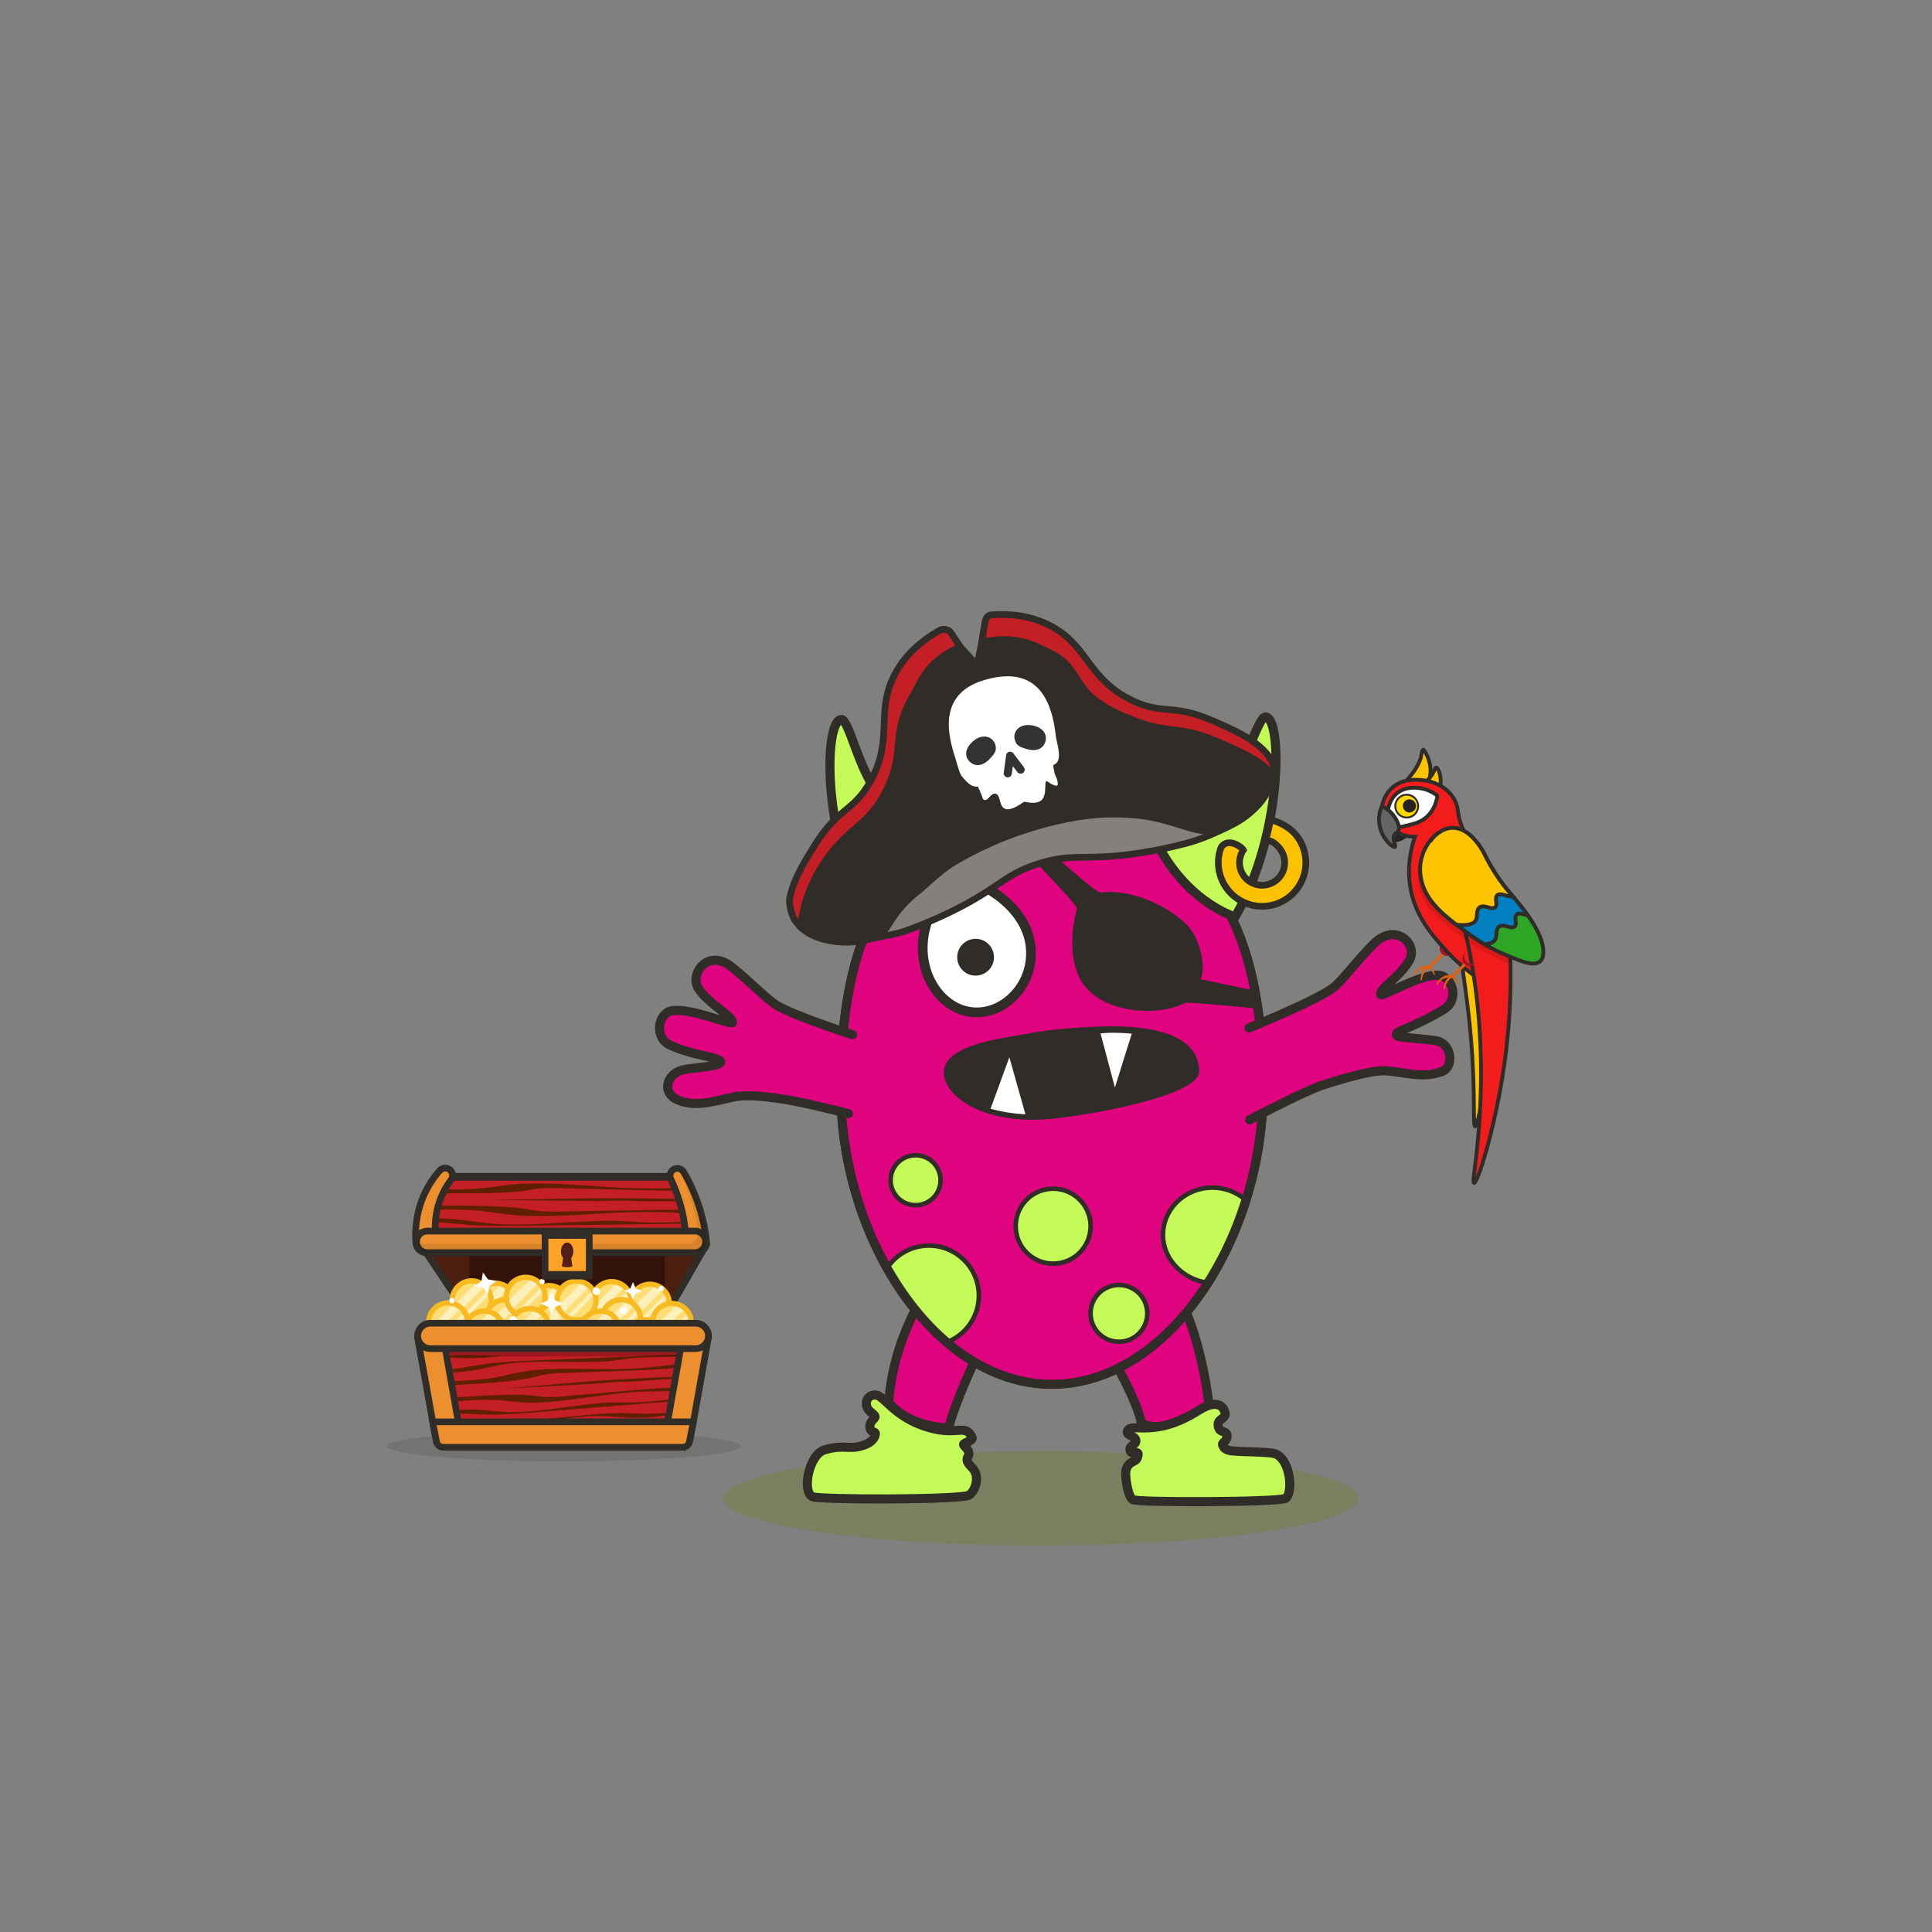 <svg xmlns="http://www.w3.org/2000/svg" viewBox="0 0 1500 1500"><rect x="0" y="0" width="1500" height="1500" fill="#808080" stroke="none"/><defs><style>.cls-1{isolation:isolate;}.cls-2{fill:#6f8306;opacity:0.25;}.cls-3,.cls-5{fill:#e0037f;}.cls-11,.cls-13,.cls-14,.cls-17,.cls-21,.cls-28,.cls-3,.cls-30,.cls-33,.cls-36,.cls-37,.cls-38,.cls-39,.cls-4,.cls-40,.cls-41,.cls-7,.cls-8,.cls-9{stroke:#302c28;}.cls-13,.cls-14,.cls-3{stroke-linecap:round;stroke-linejoin:round;}.cls-3,.cls-4,.cls-7{stroke-width:7.05px;}.cls-4,.cls-8{fill:#c4fa57;}.cls-11,.cls-17,.cls-21,.cls-28,.cls-30,.cls-33,.cls-36,.cls-37,.cls-38,.cls-39,.cls-4,.cls-40,.cls-41,.cls-7,.cls-8,.cls-9{stroke-miterlimit:10;}.cls-6{fill:#302c28;}.cls-10,.cls-11,.cls-25,.cls-37,.cls-7{fill:#fff;}.cls-8{stroke-width:3.53px;}.cls-9{fill:#fcc200;}.cls-13,.cls-14,.cls-17,.cls-21,.cls-28,.cls-9{stroke-width:5.18px;}.cls-11{stroke-width:7.54px;}.cls-12,.cls-25{opacity:0.5;}.cls-13{fill:#83807e;}.cls-14,.cls-19{fill:#c41e26;}.cls-15{fill:#333;}.cls-16,.cls-22{opacity:0.1;}.cls-17{fill:#4c1f11;}.cls-18{fill:#33120a;}.cls-20{fill:#602000;}.cls-21{fill:#ec902f;}.cls-22{mix-blend-mode:multiply;}.cls-23{fill:#f7ba21;}.cls-24{fill:#ffde76;}.cls-26{opacity:0.2;}.cls-27{fill:#d76924;}.cls-28{fill:#ffa227;}.cls-29{fill:#521e18;}.cls-30{fill:#823919;stroke-width:5.96px;}.cls-31{fill:#de610e;}.cls-32{fill:#a81322;}.cls-33{fill:#ffc400;}.cls-33,.cls-36,.cls-37,.cls-39,.cls-40,.cls-41{stroke-width:2.96px;}.cls-34{fill:#242424;}.cls-35,.cls-36{fill:#f21c1c;}.cls-38{fill:#ffd800;stroke-width:1.48px;}.cls-39{fill:#656565;}.cls-40{fill:#2fa526;}.cls-41{fill:#0080c0;}</style></defs><g class="cls-1"><g id="Layer_1" data-name="Layer 1"><ellipse class="cls-2" cx="808.24" cy="1163.31" rx="246.68" ry="36.69"/><path class="cls-3" d="M868.39,1062.92s14.74,26.47,17.68,41.51c0,0,7.64,7,25.35.31,22.25-8.4,27.3-14,27.3-14-7.26-56.53-22.56-82.13-22.56-82.13Z"/><path class="cls-4" d="M998.07,1163.3c5.65-3.11,4.63-28.61-7.35-34.33-4.77-2.28-33.35-1.35-37.31-3.12-2.1-.94-3-1.27-4-3.46-1.25-3,3-2.33,3.25-7.3.23-4.7-5.06-2.12-6.5-6.7-2.3-7.28,6-6.31,5-11.26-1.3-6.31-7.39-10.44-20.43-2.17-34.09,21.61-51,9.52-55,15.44-2.68,4,5.42,4.11,6.09,7.61.76,4-4.84,3.91-4.53,7.41.52,6,8.42-1.47,5.86,6.08-1.48,4.35-6.3,2.11-8.86,9.47-1.27,3.64,1.28,21,5.15,23.36S992.42,1166.4,998.07,1163.3Z"/><path class="cls-3" d="M715.23,1009s-22,33.65-25.25,80.2a56,56,0,0,0,21.43,14.44,73.66,73.66,0,0,0,25.3,4.95c2.95-15,19.33-50.62,19.33-50.62Z"/><path class="cls-5" d="M816.74,1077.27c-43.68,0-85.47-25.39-117.69-71.48C668,961.35,650.17,902.85,650.17,845.31c0-66.52,11.34-116.14,34.67-151.68a130.09,130.09,0,0,1,51.1-45.82c22.35-11.16,49.54-16.81,80.8-16.81s58.44,5.65,80.8,16.81a130.16,130.16,0,0,1,51.1,45.82c23.33,35.54,34.67,85.16,34.67,151.68,0,57.54-17.82,116-48.89,160.48C902.21,1051.88,860.41,1077.27,816.74,1077.27Z"/><path class="cls-6" d="M816.74,631.88c31.12,0,58.17,5.62,80.4,16.72a129.32,129.32,0,0,1,50.76,45.51C960,712.46,969,735.28,974.64,761.92c5.17,24.13,7.79,52.19,7.79,83.39,0,57.37-17.76,115.68-48.73,160-15.42,22-33.15,39.45-52.72,51.7-20.56,12.87-42.17,19.4-64.24,19.4s-43.69-6.53-64.25-19.4c-19.56-12.25-37.3-29.65-52.71-51.7-31-44.3-48.73-102.61-48.73-160,0-31.2,2.62-59.26,7.78-83.39,5.7-26.64,14.7-49.46,26.74-67.81a129.39,129.39,0,0,1,50.76-45.51c22.24-11.1,49.29-16.72,80.41-16.72m0-1.77c-130.44,0-167.45,96.35-167.45,215.2s75,232.84,167.45,232.84,167.45-114,167.45-232.84-37-215.2-167.45-215.2Z"/><path class="cls-4" d="M752.62,1160.7c5-3.91,7.45-13.3,3.73-19.18-2.06-3.26-7.32-6.24-4.88-10.43,2.6-4.48-2.43-7.49-3.32-9.32-.8-1.63,7.94-3,6.54-5.83-5.75-11.84-11.73.64-39-9.41-22.62-8.34-30-23.67-36.17-23.5-7.45.21-8.28,7.61-5.17,11.61,1.42,1.81,5,3.75,5.07,5.29s-3.75,3.13-4,6.85c-.49,6.36,4.64,4.06,4.22,6.63-1,6.22-8.09,8.32-10.28,9-10.08,3.35-14.37-1.24-29.34,3.32-11.86,3.61-17.57,32.07-9.31,36.28C635.49,1164.52,747.64,1164.6,752.62,1160.7Z"/><ellipse class="cls-7" cx="877.11" cy="739.72" rx="33.05" ry="39.41"/><ellipse class="cls-6" cx="881.26" cy="748.76" rx="11.25" ry="11.26"/><path class="cls-8" d="M688.66,984.72a38.8,38.8,0,1,1,45.22,57.82"/><ellipse class="cls-8" cx="710.87" cy="916.31" rx="19.39" ry="19.4"/><ellipse class="cls-8" cx="817.67" cy="951.99" rx="29.08" ry="29.1"/><path class="cls-8" d="M937.72,995.9c-18.92-2.27-34.78-18.19-34.78-37,0-20.33,17.17-36.81,38.35-36.81a39.14,39.14,0,0,1,25.5,9.32"/><path class="cls-6" d="M816.74,637.24c30.29,0,56.55,5.44,78,16.17a124,124,0,0,1,48.7,43.68c11.68,17.8,20.43,40,26,66,5.09,23.78,7.67,51.47,7.67,82.29,0,56.31-17.42,113.52-47.78,157-15,21.47-32.23,38.37-51.19,50.25-19.7,12.33-40.37,18.59-61.43,18.59s-41.74-6.26-61.44-18.59c-19-11.88-36.18-28.78-51.19-50.25-30.36-43.43-47.77-100.64-47.77-157,0-30.82,2.58-58.51,7.66-82.29,5.57-26,14.31-48.2,26-66a124,124,0,0,1,48.7-43.68c21.5-10.73,47.75-16.17,78-16.17m0-7c-130.44,0-167.46,96.34-167.46,215.19s75,232.84,167.46,232.84,167.45-114,167.45-232.84-37-215.19-167.45-215.19Z"/><path class="cls-3" d="M661.92,803.37s-45.73-14.73-59.24-23.07c-7.63-4.7-18.83-17-34.85-29.72-18.42-14.64-33.13,6-25.31,17.32,8.36,12.14,25.65,20.52,26.11,25.74.28,3.19-32.92-11.83-47.55-8.79-10,2.08-13.84,20.86-.17,26.92,12.8,5.68,26.07,7.8,32.36,9.43,8.68,2.25,7.43,4.58,1.13,5.95-7.48,1.62-20,2.29-25,3.69-11.8,3.3-15.92,17.5-3.5,23,13.86,6.14,27.79,1.23,44.22-2.23,8.73-1.84,26.56-.75,49.57,3.88,13.78,2.78,39,9.07,39,9.07"/><path class="cls-3" d="M970.2,869.41s43.11-22.48,56.49-26.82c22.32-7.25,41-12,49.91-11.15,16.71,1.55,28.71,5.71,42.94.49,9.73-3.56,7.5-22-4.61-23.92-5.1-.81-17.89-1.94-25.51-2.69-6.41-.64-7.92-2.81.45-6a241.25,241.25,0,0,0,30.75-15.34c12.89-7.59,7-25.81-3.25-26.73-14.88-1.34-45.38,17.92-45.47,14.71-.14-5.23,15.63-13.81,22.55-26.82,6.47-12.18-11-29.2-27.65-12.54-14.46,14.49-24.41,28.52-31.45,34.06-12.47,9.83-65.61,31.44-65.61,31.44"/><path class="cls-4" d="M739.19,646.53s-31.2-2.23-55.37-28c-16.48-17.58-24.53-60.41-30.66-59.94-13.32,1-15.36,90.73,21.51,153.23C674.67,711.82,716.38,689.88,739.19,646.53Z"/><path class="cls-4" d="M894.4,646.53s30.61-3.3,54.78-29.07c16.48-17.57,27.27-61.32,33.41-60.85,13.32,1,13.19,92.71-23.68,155.21C958.91,711.82,917.77,699.91,894.4,646.53Z"/><ellipse class="cls-8" cx="868.73" cy="1019.7" rx="22.03" ry="22.05"/><path class="cls-9" d="M982.93,652.3c4.55.4,7.48,2.56,10.58,6.42A17.53,17.53,0,1,1,965.35,660c-1.1-2.42-12-10.19-17.32-2.06a33.95,33.95,0,1,0,58.26-9.55c-4.83-6-12.92-10.21-19.86-11.93C985.53,640.84,984.2,647,982.93,652.3Z"/><path id="eyepatch" class="cls-6" d="M781.77,630l-13.83,2.61s69.28,69.4,68.24,72.92c-3.73,12.49-6.72,36.72,2.12,54.05,13.59,26.65,58.87,30.76,81.67,19.13,2.24-1.15,58.72,4.56,58.72,4.56l-2.2-13.66-44.15-9.25c4.17-12.4-1.49-33.22-11.45-42.9C904,701,875.35,690.11,854.69,693,849.14,693.73,781.77,630,781.77,630Z"/><path class="cls-6" d="M931,831.86c0,18.41-80.3,33.34-114.48,36.76-52.58,5.26-83.72-17.49-83.72-35.91,0-11.79,12.76-19.72,39.3-25.64,1.53-.35,27.45-4.82,29-5.13,13.86-2.72,44.49-5.13,61.52-5.13C915.52,796.81,931,813.44,931,831.86Z"/><path class="cls-10" d="M769.05,860.81l14.61-39.93,12.47,44.24A124.15,124.15,0,0,1,769.05,860.81Z"/><path class="cls-10" d="M854.45,802.36l11.17,42,13.09-41.84S864.44,801.12,854.45,802.36Z"/><path class="cls-11" d="M800.28,736c2.27,27.53-18.78,50-41.94,50s-41.94-22.39-41.94-50,20.23-58.07,41.94-50C771.71,691,798,708.32,800.28,736Z"/><ellipse class="cls-6" cx="757.45" cy="743.19" rx="14.28" ry="14.29"/><g id="hat_1" data-name="hat 1"><g class="cls-12"><path class="cls-10" d="M939.79,565.47c-16-6.94-25-7.75-33.77-8.52-8-.71-16.35-1.46-28.34-7a81,81,0,0,0,9.68,5.41c10.45,4.9,17.19,5.5,25,6.21,9.24.82,19.76,1.78,37.57,9.5,4.9,2.1,10.4,4.5,15.94,7.24C957.69,573.23,948,569,939.79,565.47Zm-279.25,68c-6.74,5.6-13.72,11.41-23,26.25-4.72,7.61-10.29,16.55-14.13,25.36,3-5.26,6.1-10.32,9-15,10.26-16.47,18.36-23.23,25.54-29.17,6-5,11.19-9.33,17-19.31a82,82,0,0,0,4.9-10C673.17,623,666.77,628.33,660.54,633.49Z"/></g><path class="cls-13" d="M953,642.11s-16.65,8.62-31.94,12.62a353.45,353.45,0,0,1-36.8,7.62c-42,6.35-50.19-.41-77.53,8.11s-30.26,18.72-68.38,37.39a347.83,347.83,0,0,1-34.59,14.64c-9.26,3.34-17.41,3.88-24.12,5.75l-7.76,1.45c7.19-12.59,26.82-30,47.34-46,1-.77,5.17-4,12.3-8.66a284.22,284.22,0,0,1,71.1-32.87c25.13-7.68,46.39-14.18,75.25-12.76C908,630.93,939,635.2,953,642.11Z"/><path class="cls-6" d="M989.91,599.59v0a23.91,23.91,0,0,1,.05,4v0c-.51,8.67-5.45,17.25-12.43,24.54A73.72,73.72,0,0,1,952.67,645c-23.37,9.31-37.75-7.17-73.9-9.84-18.54-1.39-45.76-1.21-92,14.94s-58,32.19-72.49,43.86c-28.24,22.75-17.65,32.89-42.16,38.51-18.47,4.22-43.31.35-54.18-12.8-.42-.51-2.24-3.38-2.24-3.38-.77-1.43-3.44-9.59-1.66-22.75a12.17,12.17,0,0,1,.46-1.72c.25-.84,2.09-6.17,2.39-6.88,1.24-3.12,5.8-12.19,6.59-13.59.66-1.17,8.6-14.35,8.92-14.86a111.86,111.86,0,0,1,14-18.48l1.73-1.76c1.73-1.67,3.39-3.15,5-4.54,5.14-4.41,9.83-7.83,14.6-13.43.81-.92,1.59-1.91,2.41-3,1.19-1.62,2.41-3.39,3.65-5.38.41-.64.83-1.35,1.25-2.06.32-.55.63-1.09.91-1.63s.59-1.09.86-1.59c16.66-31.57,2.83-52.46,17.76-80.83l.75-1.42c.26-.5.56-1,.83-1.45a79.18,79.18,0,0,1,16.49-19.73A101.65,101.65,0,0,1,729,489.72h0a8.22,8.22,0,0,1,10.13,1.6l3.7,4.05,4.35,4.78,9.88,10.8,3-14.69,2.55-12.34a8.22,8.22,0,0,1,7.34-6.56.48.48,0,0,1,.12,0c.66-.05,3-.18,3.54-.18,1.05,0,4.77-.07,5.61,0s6.75.34,8.77.54a79.47,79.47,0,0,1,24.78,6.86c.52.23,2.93,1.47,2.93,1.47,28.39,14.86,28.86,39.91,60.5,56.42.53.26,11.44,5,13.42,5.56.58.2,6.71,1.66,9.06,2,.84.12,11.25,1.15,12.38,1.28l4.14.51a90.75,90.75,0,0,1,12.62,2.78c.6.17,5.64,1.81,7.75,2.63.7.27,3.65,1.4,4.48,1.79s13.13,5.77,14.33,6.33,6.57,3.25,7.15,3.58C975.69,576.29,988.49,586,989.91,599.59Z"/><path class="cls-14" d="M616.92,714.27A33.67,33.67,0,0,1,613.4,704c-.9-5.68-.27-6.91.64-10.47.15-.56.29-1.15.46-1.72.25-.84.5-1.69.81-2.56.23-.71.48-1.44.74-2.16s.54-1.45.84-2.16a93.35,93.35,0,0,1,4.34-9.35c.72-1.42,1.46-2.84,2.25-4.24.66-1.17,1.3-2.33,2-3.47s1.15-2,1.75-2.93c.75-1.29,1.5-2.52,2.27-3.76.45-.72.92-1.47,1.34-2.18.21-.36.43-.68.62-1l1-1.55a109.58,109.58,0,0,1,14-18.45l1.73-1.76c1.72-1.7,3.38-3.18,5-4.54,5.14-4.41,9.83-7.83,14.6-13.43.81-.92,1.58-1.94,2.41-3,1.19-1.62,2.41-3.39,3.65-5.38l1.25-2.09c.32-.52.63-1.06.91-1.6s.59-1.09.86-1.59c16.66-31.57,2.83-52.46,17.76-80.83l.75-1.42c.27-.47.53-1,.82-1.48a77.69,77.69,0,0,1,16.5-19.7A101.65,101.65,0,0,1,729,489.72h0a7.06,7.06,0,0,1,9.29,1.46l7.31,11c-26,11.26-30.36,27.1-37.32,39-18,30.84-3.47,44.08-23.5,78.54-13.37,23-28.55,23.79-47.13,53.62-8.42,13.52-15.26,31.64-15.65,47Z"/><path class="cls-14" d="M989.91,599.59v0a23.91,23.91,0,0,1,.05,4c-9.09-12.4-27.92-20.57-42.5-26.88-32.23-14-37.71-6.86-62.72-15.8-60.25-21.53-39-39.81-71.33-54.95-12.3-5.78-24-12.75-51.21-7.55l2.4-14.7c.72-3.57,1.76-6.07,5.37-6.36a.48.48,0,0,1,.12,0c.66-.05,1.32-.09,2-.11s1-.07,1.55-.07c1.05,0,2.07-.06,3.07-.05s1.7,0,2.54,0,1.65,0,2.46.07c2.18.09,4.29.27,6.31.47a78.27,78.27,0,0,1,24.77,6.83c.53.26,1,.52,1.52.75l1.42.75c28.39,14.86,28.86,39.91,60.5,56.42.53.26,1.07.54,1.6.82s1.11.56,1.66.8,1.36.64,2,.92l1.93.82a57.5,57.5,0,0,0,6.24,2.2c.58.2,1.16.34,1.72.49a59.87,59.87,0,0,0,7.34,1.5c.84.12,1.66.26,2.48.32,2.2.28,4.37.44,6.59.65,1.09.11,2.18.18,3.31.31l2.77.33c.46,0,.91.13,1.37.18a90.75,90.75,0,0,1,12.62,2.78c.6.17,1.2.37,1.81.56,1.85.58,3.83,1.25,5.94,2.07l2.12.82c.76.28,1.53.58,2.36,1s1.39.56,2.13.87l5.1,2.24,3.51,1.57c1.19.53,2.39,1.09,3.59,1.65L958,567l1.8.91c.6.3,1.18.6,1.76.93C975.69,576.29,988.49,586,989.91,599.59Z"/></g><path class="cls-10" d="M765.47,527.65c-18.21,5.07-25.9,15.14-28.09,26.77a32.53,32.53,0,0,0-.65,5c-.5,8,1.19,16.46,3.52,24.37.36,1.21.72,2.39,1.07,3.57,1.65,5.08,3.57,13.18,5.5,15.42,1,1.11,1.93,2.3,3,3.38,2.6,2.76,5.53,5,9.38,4.56,1.1,2.09,1.94,4.31,2.87,6.47.4.92.78,3.34,1.8,3.78,3.47,1.48,5.27-6.06,9.48-4.6,3.41,1.19,2.28,8.87,6.39,11.29,2.17,1.27,6.36,1.31,15.36-5.24,8.29,1.84,12.06.43,13.9-1.57,3.94-4.27,1.64-14.06,3.5-14.35.15,0,.24-.09,2.32,1.3a16.18,16.18,0,0,0,2.33,1.29c2.83,1.32,3.5.91,3.69.75.37-.29.54-.88.34-2.46-.47-3.68-1.85-4.34-2.6-7.94-.16-.74-.47-2.49-.74-4.31-.07-.41-.12-.8-.17-1.15a6.11,6.11,0,0,0,4-4.09c1.7-5.22-1.41-13.67-2.12-19.87-.17-1.64-.41-3.25-.69-4.89C814.37,536.79,800.15,518,765.47,527.65Z"/><path class="cls-15" d="M773,579.21c.61,3.63-.2,5.55-5.22,10.61s-11,5.64-15.15,1.32-3-10.26,2.24-15.12C762.81,568.71,771.67,571.82,773,579.21Z"/><path class="cls-15" d="M788.12,575.17c1.28,3.45,2.93,4.71,9.8,6.6s12.32-.57,13.8-6.4-2.48-10.41-9.47-12C791.7,561,785.57,568.11,788.12,575.17Z"/><path class="cls-15" d="M794.91,595.63l-8.12-10.73a3.14,3.14,0,0,0-3.31-1.15h0a3.15,3.15,0,0,0-2.31,2.62l-1.84,13.39a3.16,3.16,0,1,0,6.25.87l.8-5.82,3.51,4.64a3.16,3.16,0,0,0,3.33,1.14,3.07,3.07,0,0,0,1.09-.53A3.17,3.17,0,0,0,794.91,595.63Z"/><ellipse class="cls-16" cx="437.72" cy="1122.85" rx="137.33" ry="11.76"/><g id="Treasure_chest" data-name="Treasure chest"><polygon class="cls-17" points="329.19 970.14 364.31 1022.55 516.14 1022.55 547.16 968.55 329.19 970.14"/><rect class="cls-18" x="364.31" y="944.03" width="151.82" height="78.52"/><path class="cls-19" d="M539,970.59l-6.82,0h0l-86.42-.67h0l-67.23-.53h-.17l-38.22-.29-9.26-.07.07-.36,1.49-7.56.24-1.25,2.2-11.32.52-2.63,1.32-6.75.6-3.11,1.89-9.65.59-3,.7-3.61,10.11-3.57,3.64-1.27,4.62-.22,7.53-.26,1.6-.07-.55.07h142.9c1.91.07,3.8.17,5.71.24h0l3.68.17,1.46.07,11.34,2.42.57,4.67.31,2.53.77,6.47.21,1.67.84,6.82.31,2.61.79,6.42.17,1.5,1.07,8.77.17,1.36.84,6.87Z"/><path class="cls-20" d="M534.37,932.63q-16.65.07-33.37,0c-1.5,0-2.89-.07-4.4,0-2.63-.14-5.26-.29-7.91-.33-7.9-.22-15.57,0-23.25.19-28.8-.19-57.17-.51-85.44-.89,29.68-.29,59.27-1.17,89.07-1.32,21.27,0,42.72.32,64.11.65.28,0,.59,0,1,0Z"/><path class="cls-20" d="M533.39,924.49c-11.82.12-24-.14-36.19-.45-19.71-.43-39.44-1-59.15-1.44a176.09,176.09,0,0,0-17.72.07,105,105,0,0,0-10.62,1.51c-15.6,2.56-47.15,2.42-70.56,2.18l.59-3c10.86.24,21.24.19,30.05-.48,12.12-.91,20.9-2.85,33.27-3.66,30-1.8,67.07,3.37,100.5,3.52,10.15,0,19.76-.48,29.52-.74Z"/><path class="cls-20" d="M519.71,914.8l-3.64-.12c-1.93,0-3.87-.1-5.78-.12-15.07-.29-25.86,1.53-41.53,1.08-5.16-.17-10.4-.58-15.57-.72-3-.15-6.05-.31-9.21-.53h66.31c1.91.07,3.8.17,5.71.24h0Z"/><path class="cls-20" d="M539,970.59l-93.26-.71h0c-1-.12-2-.24-2.89-.39a105.51,105.51,0,0,0-10.74-1.41,175.37,175.37,0,0,0-17.72.07c-12,.36-23.92.79-35.88,1.2h-.17L330.82,969l.07-.36c5.91.14,11.87.29,18,.22,33.4-.46,70.13-5.94,100.25-4.41,12.39.7,21.31,2.56,33.49,3.38,15.76,1,36.35.12,55.92-.84Z"/><path class="cls-20" d="M537.72,960.11c-7.61.5-15.19.93-22.75,1.12-22.48.36-33.87-3.35-53.41-3.8-19.06-.55-43.29,2-62.81,3.16-5.12.21-10.36.67-15.47.88-15.67.58-26.58-1.15-41.6-.71-3.08.07-6.19.19-9.3.31l.24-1.25q52.45-1.5,105-3.06c17.32-.48,34.85-1,50.95-.17,8.49.48,16.36,1.25,24.85,1.77q12.3.61,24.18.39Z"/><path class="cls-20" d="M535.52,942.06c-10.76-.36-21.22-1-32.36-1.1-33.44-.12-70.32,4.79-100.41,2.73-12.39-.89-21.24-2.9-33.39-3.9-9.55-.79-20.89-.89-32.7-.67l.6-3.11c23.53,0,56,0,72,2.75a101.39,101.39,0,0,0,10.69,1.58c5.19.5,11.6.31,17.72.24,19.71-.29,39.4-.7,59.08-1,12.94-.21,26-.4,38.49-.12Z"/><path class="cls-20" d="M536.48,950q-61.19.82-122.32,1.58c-17.32.2-34.9.48-51-.64-8.49-.65-16.34-1.56-24.83-2.18-1.2-.1-2.39-.17-3.56-.24l.52-2.63c.5,0,1,0,1.53,0,22.49,0,33.78,3.88,53.32,4.65,19.06.91,43.34-1.3,62.86-2.13,5.14-.12,10.38-.48,15.52-.63,15.69-.31,26.53,1.61,41.6,1.42,8.58-.08,17.38-.41,26.14-.67Z"/><path class="cls-21" d="M350.13,916.12a61.31,61.31,0,0,0-10.58,22.57,62.8,62.8,0,0,0-.84,24.57A7.95,7.95,0,1,1,323,965.79c0-.21-.06-.42-.08-.63v-.07a77.61,77.61,0,0,1,3.51-30.15,73.8,73.8,0,0,1,14.87-26,5.69,5.69,0,0,1,8.85,7.15Z"/><path class="cls-21" d="M530.7,909.82a134.23,134.23,0,0,1,17.81,53.8v0a7.95,7.95,0,1,1-15.8,1.71c0-.21,0-.45-.05-.66a120.55,120.55,0,0,0-12-49.5,5.7,5.7,0,0,1,10-5.4Z"/><path class="cls-21" d="M539.51,972.55H331.78a8.38,8.38,0,0,1,0-16.76H539.51a8.38,8.38,0,0,1,0,16.76Z"/><path class="cls-22" d="M541.47,972.44c-.29,0-.58,0-.87,0a7.91,7.91,0,0,1-1.08.11H331.78a8.34,8.34,0,0,1-8.2-6.77,6.1,6.1,0,0,0,1.62.18H532.93a7.45,7.45,0,0,0,1.08-.11c.3,0,.59,0,.88,0a8,8,0,0,0,7.06-8.77l0,0a133.81,133.81,0,0,0-15.64-50,5.76,5.76,0,0,1,4.43,2.74,134.51,134.51,0,0,1,17.8,53.82v0A8,8,0,0,1,541.47,972.44Z"/><path class="cls-23" d="M521.67,1012.11a17.11,17.11,0,0,1-17.13,17.14,16.62,16.62,0,0,1-6.55-1.31,16.37,16.37,0,0,1-2.87-1.51,16,16,0,0,1-3-2.59,17.28,17.28,0,0,1-4.64-11.73,17.11,17.11,0,0,1,23.06-16,16.61,16.61,0,0,1,5.77,3.57,17.38,17.38,0,0,1,2.58,3,19.14,19.14,0,0,1,1.51,2.87A16.67,16.67,0,0,1,521.67,1012.11Z"/><path class="cls-24" d="M517.63,1012.11a13.1,13.1,0,0,1-13.09,13.1,11.77,11.77,0,0,1-3.37-.46,12.45,12.45,0,0,1-3.11-1.26A13.12,13.12,0,0,1,495,1021a13.14,13.14,0,0,1-3.47-8.86A13.09,13.09,0,0,1,504.54,999a12.57,12.57,0,0,1,2.71.29,13,13,0,0,1,9.93,9.41A12.08,12.08,0,0,1,517.63,1012.11Z"/><path class="cls-25" d="M513.4,1002.51,495,1021a12.68,12.68,0,0,1-3.18-6.15l15.48-15.49A12.72,12.72,0,0,1,513.4,1002.51Z"/><path class="cls-25" d="M517.18,1008.74l-16,16a12.45,12.45,0,0,1-3.11-1.26l17.85-17.86A12.7,12.7,0,0,1,517.18,1008.74Z"/><path class="cls-23" d="M443.53,1013.2a17.12,17.12,0,0,1-17.13,17.14,16.62,16.62,0,0,1-6.55-1.31,16.38,16.38,0,0,1-5.91-4.1,16.61,16.61,0,0,1-3.57-5.77,17.11,17.11,0,0,1,22-22,16.57,16.57,0,0,1,5.76,3.57,17.44,17.44,0,0,1,2.59,3,18.21,18.21,0,0,1,1.5,2.87A16.5,16.5,0,0,1,443.53,1013.2Z"/><path class="cls-24" d="M439.49,1013.2a13.1,13.1,0,0,1-13.09,13.1,13.45,13.45,0,0,1-6.48-1.73,13.29,13.29,0,0,1-6.29-8.66,12,12,0,0,1-.29-2.71,13.09,13.09,0,0,1,13.06-13.07,13.14,13.14,0,0,1,8.85,3.47,12.84,12.84,0,0,1,2.51,3.11,13.53,13.53,0,0,1,1.73,6.49Z"/><path class="cls-25" d="M435.25,1003.6l-18.44,18.46a12.64,12.64,0,0,1-3.18-6.15l15.47-15.49A12.63,12.63,0,0,1,435.25,1003.6Z"/><path class="cls-25" d="M439,1009.83l-16,16a12,12,0,0,1-3.11-1.27l17.84-17.86A12.18,12.18,0,0,1,439,1009.83Z"/><path class="cls-23" d="M401.88,1011.37a17.12,17.12,0,0,1-17.13,17.14,16.59,16.59,0,0,1-6.55-1.32,15.81,15.81,0,0,1-2.88-1.51,16.29,16.29,0,0,1-3-2.58,16.61,16.61,0,0,1-3.57-5.77,17.1,17.1,0,0,1,16-23.08,17.19,17.19,0,0,1,11.72,4.65,17.14,17.14,0,0,1,2.59,3,17.78,17.78,0,0,1,1.5,2.87A16.67,16.67,0,0,1,401.88,1011.37Z"/><path class="cls-24" d="M397.84,1011.37a13.09,13.09,0,0,1-13.09,13.09,12.08,12.08,0,0,1-3.37-.45,12.7,12.7,0,0,1-3.11-1.27,12.47,12.47,0,0,1-3.11-2.51,12.72,12.72,0,0,1-3.19-6.16,12.55,12.55,0,0,1-.28-2.7,13.08,13.08,0,0,1,13.06-13.07,13.25,13.25,0,0,1,11.36,6.58,12.87,12.87,0,0,1,1.27,3.11A12.21,12.21,0,0,1,397.84,1011.37Z"/><path class="cls-25" d="M393.6,1001.77l-18.44,18.46a12.72,12.72,0,0,1-3.19-6.16l15.48-15.49A12.65,12.65,0,0,1,393.6,1001.77Z"/><path class="cls-25" d="M397.38,1008l-16,16a12.7,12.7,0,0,1-3.11-1.27l17.84-17.86A12.87,12.87,0,0,1,397.38,1008Z"/><path class="cls-23" d="M492,1010.14a17.11,17.11,0,0,1-17.13,17.14,16.62,16.62,0,0,1-6.55-1.32,15.72,15.72,0,0,1-2.87-1.51,16.35,16.35,0,0,1-3-2.58,16.61,16.61,0,0,1-3.57-5.77,17.12,17.12,0,0,1,16-23.08,17.19,17.19,0,0,1,11.72,4.65,16.35,16.35,0,0,1,2.59,3,18.67,18.67,0,0,1,1.51,2.87A16.67,16.67,0,0,1,492,1010.14Z"/><path class="cls-24" d="M487.92,1010.14a13.09,13.09,0,0,1-13.09,13.09,12.13,12.13,0,0,1-3.37-.45,12.87,12.87,0,0,1-3.11-1.27,13.2,13.2,0,0,1-6.58-11.37,13.08,13.08,0,0,1,13.06-13.07,13.31,13.31,0,0,1,11.37,6.58,12.45,12.45,0,0,1,1.26,3.11A12.21,12.21,0,0,1,487.92,1010.14Z"/><path class="cls-25" d="M483.68,1000.54,465.24,1019a12.71,12.71,0,0,1-3.18-6.16l15.48-15.49A12.66,12.66,0,0,1,483.68,1000.54Z"/><path class="cls-25" d="M487.46,1006.76l-16,16a12.87,12.87,0,0,1-3.11-1.27l17.85-17.86A12.45,12.45,0,0,1,487.46,1006.76Z"/><path class="cls-23" d="M383.34,1009.55a17.12,17.12,0,0,1-17.13,17.14,16.41,16.41,0,0,1-6.55-1.32,15.76,15.76,0,0,1-2.88-1.5,17.07,17.07,0,0,1-3-2.59,16.61,16.61,0,0,1-3.57-5.77,17.09,17.09,0,0,1,22-22,16.66,16.66,0,0,1,5.76,3.57A16.18,16.18,0,0,1,382,1003,16.67,16.67,0,0,1,383.34,1009.55Z"/><path class="cls-24" d="M379.3,1009.55a13.1,13.1,0,0,1-13.09,13.1,12.08,12.08,0,0,1-3.37-.46,12.7,12.7,0,0,1-3.11-1.27,12.47,12.47,0,0,1-3.11-2.51,12.64,12.64,0,0,1-3.18-6.15,12.1,12.1,0,0,1-.29-2.71,13.08,13.08,0,0,1,13.06-13.07,12,12,0,0,1,2.7.29,12.55,12.55,0,0,1,6.15,3.18,12.67,12.67,0,0,1,3.78,6.22A12.21,12.21,0,0,1,379.3,1009.55Z"/><path class="cls-25" d="M375.06,1000l-18.44,18.46a12.64,12.64,0,0,1-3.18-6.15l15.47-15.49A12.55,12.55,0,0,1,375.06,1000Z"/><path class="cls-25" d="M378.84,1006.17l-16,16a12.7,12.7,0,0,1-3.11-1.27l17.84-17.86A12.87,12.87,0,0,1,378.84,1006.17Z"/><path class="cls-23" d="M365,1026.68a17.11,17.11,0,0,1-17.12,17.14,16.5,16.5,0,0,1-6.56-1.32,16.68,16.68,0,0,1-2.87-1.5,17.14,17.14,0,0,1-3-2.59,17.28,17.28,0,0,1-4.64-11.73,17.11,17.11,0,0,1,17.11-17.12,16.94,16.94,0,0,1,6,1.08,16.61,16.61,0,0,1,5.77,3.57,17.38,17.38,0,0,1,2.58,3,17.83,17.83,0,0,1,1.51,2.87A16.67,16.67,0,0,1,365,1026.68Z"/><path class="cls-24" d="M360.92,1026.68a13.1,13.1,0,0,1-13.08,13.1,12.15,12.15,0,0,1-3.38-.46,12.67,12.67,0,0,1-6.22-3.78,13.14,13.14,0,0,1-3.47-8.86,13.08,13.08,0,0,1,13.07-13.07,12,12,0,0,1,2.7.29,12.64,12.64,0,0,1,6.15,3.18,12.67,12.67,0,0,1,3.78,6.22A12.2,12.2,0,0,1,360.92,1026.68Z"/><path class="cls-25" d="M356.69,1017.08l-18.45,18.46a12.72,12.72,0,0,1-3.18-6.15l15.48-15.49A12.64,12.64,0,0,1,356.69,1017.08Z"/><path class="cls-25" d="M360.47,1023.3l-16,16a12.87,12.87,0,0,1-3.11-1.27l17.85-17.86A12.87,12.87,0,0,1,360.47,1023.3Z"/><path class="cls-23" d="M409.3,1024.16a17.13,17.13,0,0,1-17.13,17.15,17,17,0,0,1-12.47-5.41,17.28,17.28,0,0,1-4.64-11.74,17.11,17.11,0,0,1,17.11-17.11,16.93,16.93,0,0,1,5.95,1.07,16.76,16.76,0,0,1,5.77,3.57,17.38,17.38,0,0,1,2.58,3,18.26,18.26,0,0,1,1.51,2.87A16.71,16.71,0,0,1,409.3,1024.16Z"/><path class="cls-24" d="M405.25,1024.16a13.1,13.1,0,0,1-13.08,13.1,11.79,11.79,0,0,1-3.38-.46,12.45,12.45,0,0,1-3.11-1.26,12.88,12.88,0,0,1-3.11-2.52,13,13,0,0,1-3.46-8.86,13.09,13.09,0,0,1,13.06-13.07,12.55,12.55,0,0,1,2.7.29,13,13,0,0,1,9.93,9.41A12.13,12.13,0,0,1,405.25,1024.16Z"/><path class="cls-25" d="M401,1014.56,382.57,1033a12.63,12.63,0,0,1-3.18-6.15l15.48-15.49A12.72,12.72,0,0,1,401,1014.56Z"/><path class="cls-25" d="M404.8,1020.79l-16,16a12.45,12.45,0,0,1-3.11-1.26l17.85-17.86A12.7,12.7,0,0,1,404.8,1020.79Z"/><path class="cls-23" d="M425.32,1006.8a17.12,17.12,0,0,1-17.13,17.14,17,17,0,0,1-12.47-5.41,17.28,17.28,0,0,1-4.64-11.73,17.11,17.11,0,0,1,28.83-12.48,16.09,16.09,0,0,1,4.09,5.92A16.64,16.64,0,0,1,425.32,1006.8Z"/><path class="cls-24" d="M421.27,1006.8a13.09,13.09,0,0,1-13.08,13.09,12.08,12.08,0,0,1-3.37-.45,12.7,12.7,0,0,1-3.11-1.27,12.51,12.51,0,0,1-3.11-2.52,13,13,0,0,1-3.47-8.85,13.09,13.09,0,0,1,13.06-13.08,13.14,13.14,0,0,1,8.85,3.47,12.75,12.75,0,0,1,3.78,6.23A12.15,12.15,0,0,1,421.27,1006.8Z"/><path class="cls-25" d="M417,997.19l-18.44,18.46a12.65,12.65,0,0,1-3.19-6.15L410.89,994A12.63,12.63,0,0,1,417,997.19Z"/><path class="cls-25" d="M420.82,1003.42l-16,16a12.7,12.7,0,0,1-3.11-1.27l17.84-17.86A12.7,12.7,0,0,1,420.82,1003.42Z"/><path class="cls-23" d="M448.71,1027.08a17.12,17.12,0,0,1-17.13,17.14,17.37,17.37,0,0,1-9.43-2.82,16.34,16.34,0,0,1-3-2.59,16.61,16.61,0,0,1-3.57-5.77,17.09,17.09,0,0,1,22-22,16.66,16.66,0,0,1,5.76,3.57,17.88,17.88,0,0,1,2.59,3,18.21,18.21,0,0,1,1.5,2.87A16.67,16.67,0,0,1,448.71,1027.08Z"/><path class="cls-24" d="M444.67,1027.08a13.1,13.1,0,0,1-13.09,13.1,12.08,12.08,0,0,1-3.37-.46,12.7,12.7,0,0,1-3.11-1.27,12.47,12.47,0,0,1-3.11-2.51,13,13,0,0,1-3.47-8.86A13.08,13.08,0,0,1,431.58,1014a13.14,13.14,0,0,1,8.85,3.47,12.64,12.64,0,0,1,3.78,6.23A12.08,12.08,0,0,1,444.67,1027.08Z"/><path class="cls-25" d="M440.43,1017.48,422,1035.94a12.74,12.74,0,0,1-3.19-6.15l15.48-15.49A12.63,12.63,0,0,1,440.43,1017.48Z"/><path class="cls-25" d="M444.21,1023.71l-16,16a12.7,12.7,0,0,1-3.11-1.27l17.84-17.86A12.77,12.77,0,0,1,444.21,1023.71Z"/><path class="cls-23" d="M428.38,1031a17.11,17.11,0,0,1-17.13,17.14,16.62,16.62,0,0,1-6.55-1.32,16,16,0,0,1-2.87-1.51,16.35,16.35,0,0,1-3-2.58,16.7,16.7,0,0,1-3.57-5.77,17.12,17.12,0,0,1,16-23.08,17.24,17.24,0,0,1,11.72,4.64,17.44,17.44,0,0,1,2.59,3,17.88,17.88,0,0,1,1.5,2.88A16.46,16.46,0,0,1,428.38,1031Z"/><path class="cls-24" d="M424.34,1031a13.09,13.09,0,0,1-13.09,13.09,12.08,12.08,0,0,1-3.37-.45,12.87,12.87,0,0,1-3.11-1.27,13.36,13.36,0,0,1-6.29-8.67,12,12,0,0,1-.29-2.7A13.09,13.09,0,0,1,411.25,1018a13,13,0,0,1,12.63,9.7A12.15,12.15,0,0,1,424.34,1031Z"/><path class="cls-25" d="M420.1,1021.44l-18.44,18.45a12.55,12.55,0,0,1-3.18-6.15L414,1018.25A12.65,12.65,0,0,1,420.1,1021.44Z"/><path class="cls-25" d="M423.88,1027.66l-16,16a12.87,12.87,0,0,1-3.11-1.27l17.85-17.86A12.45,12.45,0,0,1,423.88,1027.66Z"/><path class="cls-23" d="M464.73,1009.71a17.11,17.11,0,0,1-17.13,17.14,16.62,16.62,0,0,1-6.55-1.31,16,16,0,0,1-2.87-1.51,16.4,16.4,0,0,1-3-2.59,16.61,16.61,0,0,1-3.57-5.77,17.09,17.09,0,0,1,22-22,16.57,16.57,0,0,1,5.76,3.57,17.44,17.44,0,0,1,2.59,3,18.21,18.21,0,0,1,1.5,2.87A16.5,16.5,0,0,1,464.73,1009.71Z"/><path class="cls-24" d="M460.69,1009.71a13.1,13.1,0,0,1-13.09,13.1,12.08,12.08,0,0,1-3.37-.46,12.32,12.32,0,0,1-3.11-1.27,13.29,13.29,0,0,1-6.29-8.66,12,12,0,0,1-.29-2.71,13.09,13.09,0,0,1,13.06-13.07,13.14,13.14,0,0,1,8.85,3.47,12.88,12.88,0,0,1,2.52,3.11,12.37,12.37,0,0,1,1.26,3.12A12.08,12.08,0,0,1,460.69,1009.71Z"/><path class="cls-25" d="M456.45,1000.11,438,1018.57a12.64,12.64,0,0,1-3.18-6.15l15.47-15.49A12.63,12.63,0,0,1,456.45,1000.11Z"/><path class="cls-25" d="M460.23,1006.34l-16,16a12.32,12.32,0,0,1-3.11-1.27L459,1003.22A12.37,12.37,0,0,1,460.23,1006.34Z"/><path class="cls-23" d="M393,1033a17.12,17.12,0,0,1-17.13,17.14,17.47,17.47,0,0,1-9.43-2.82,17.07,17.07,0,0,1-3-2.59,16.61,16.61,0,0,1-3.57-5.77,17.09,17.09,0,0,1,22-22,16.66,16.66,0,0,1,5.76,3.57,17.88,17.88,0,0,1,2.59,3,18.21,18.21,0,0,1,1.5,2.87A16.67,16.67,0,0,1,393,1033Z"/><path class="cls-24" d="M389,1033a13.1,13.1,0,0,1-13.09,13.1,12.08,12.08,0,0,1-3.37-.46,13.13,13.13,0,0,1-9.4-9.93,12.1,12.1,0,0,1-.29-2.71,13.08,13.08,0,0,1,13.06-13.07,12,12,0,0,1,2.7.29,12.63,12.63,0,0,1,6.15,3.18,12.67,12.67,0,0,1,3.78,6.22A12.21,12.21,0,0,1,389,1033Z"/><path class="cls-25" d="M384.76,1023.41l-18.44,18.46a12.64,12.64,0,0,1-3.18-6.15l15.47-15.49A12.63,12.63,0,0,1,384.76,1023.41Z"/><path class="cls-25" d="M388.54,1029.63l-16,16a12.7,12.7,0,0,1-3.11-1.27l17.84-17.86A12.87,12.87,0,0,1,388.54,1029.63Z"/><path class="cls-23" d="M463.88,1043.81A17.12,17.12,0,0,1,446.75,1061a17.73,17.73,0,0,1-9.43-2.82,17.49,17.49,0,0,1-6.6-8.36,17.12,17.12,0,0,1,16-23.08,17.19,17.19,0,0,1,11.72,4.65,16.18,16.18,0,0,1,4.09,5.91A16.67,16.67,0,0,1,463.88,1043.81Z"/><path class="cls-24" d="M459.84,1043.81a13.09,13.09,0,0,1-13.09,13.09,12.08,12.08,0,0,1-3.37-.45,12.7,12.7,0,0,1-3.11-1.27,12.47,12.47,0,0,1-3.11-2.51,12.62,12.62,0,0,1-3.18-6.16,12,12,0,0,1-.29-2.7,13.08,13.08,0,0,1,13.06-13.07,13.25,13.25,0,0,1,11.36,6.58,12.87,12.87,0,0,1,1.27,3.11A12.21,12.21,0,0,1,459.84,1043.81Z"/><path class="cls-25" d="M455.6,1034.21l-18.44,18.46a12.62,12.62,0,0,1-3.18-6.16L449.45,1031A12.65,12.65,0,0,1,455.6,1034.21Z"/><path class="cls-25" d="M459.38,1040.43l-16,16a12.7,12.7,0,0,1-3.11-1.27l17.84-17.86A12.87,12.87,0,0,1,459.38,1040.43Z"/><path class="cls-23" d="M499.38,1024.16a17.13,17.13,0,0,1-17.13,17.15,17.46,17.46,0,0,1-9.43-2.83,16.29,16.29,0,0,1-3-2.58,16.8,16.8,0,0,1-3.57-5.77,17.11,17.11,0,0,1,22-22,16.81,16.81,0,0,1,5.76,3.57,17.88,17.88,0,0,1,2.59,3,18.21,18.21,0,0,1,1.5,2.87A16.71,16.71,0,0,1,499.38,1024.16Z"/><path class="cls-24" d="M495.34,1024.16a13.1,13.1,0,0,1-13.09,13.1,11.72,11.72,0,0,1-3.37-.46,12.3,12.3,0,0,1-3.11-1.26,12.51,12.51,0,0,1-3.11-2.52,13,13,0,0,1-3.47-8.86,13.09,13.09,0,0,1,13.06-13.07,13.14,13.14,0,0,1,8.85,3.47,12.75,12.75,0,0,1,3.78,6.23A12.13,12.13,0,0,1,495.34,1024.16Z"/><path class="cls-25" d="M491.1,1014.56,472.66,1033a12.65,12.65,0,0,1-3.19-6.15L485,1011.38A12.63,12.63,0,0,1,491.1,1014.56Z"/><path class="cls-25" d="M494.88,1020.79l-16,16a12.3,12.3,0,0,1-3.11-1.26l17.84-17.86A12.7,12.7,0,0,1,494.88,1020.79Z"/><path class="cls-23" d="M538.79,1027.08a17.11,17.11,0,0,1-17.13,17.14,16.62,16.62,0,0,1-6.55-1.31,16,16,0,0,1-2.87-1.51,16.4,16.4,0,0,1-3-2.59,16.61,16.61,0,0,1-3.57-5.77,17.09,17.09,0,0,1,22-22,16.57,16.57,0,0,1,5.76,3.57,17.44,17.44,0,0,1,2.59,3,19.14,19.14,0,0,1,1.51,2.87A16.67,16.67,0,0,1,538.79,1027.08Z"/><path class="cls-24" d="M534.75,1027.08a13.1,13.1,0,0,1-13.09,13.1,12.13,12.13,0,0,1-3.37-.46,12.87,12.87,0,0,1-3.11-1.27,13.18,13.18,0,0,1-6.58-11.37A13.08,13.08,0,0,1,521.66,1014a13.14,13.14,0,0,1,8.85,3.47,12.88,12.88,0,0,1,2.52,3.11,12.37,12.37,0,0,1,1.26,3.12A12.08,12.08,0,0,1,534.75,1027.08Z"/><path class="cls-25" d="M530.51,1017.48l-18.44,18.46a12.72,12.72,0,0,1-3.18-6.15l15.47-15.49A12.63,12.63,0,0,1,530.51,1017.48Z"/><path class="cls-25" d="M534.29,1023.71l-16,16a12.87,12.87,0,0,1-3.11-1.27L533,1020.59A12.37,12.37,0,0,1,534.29,1023.71Z"/><path class="cls-23" d="M518.46,1039.76a17.11,17.11,0,0,1-17.13,17.14,16.62,16.62,0,0,1-6.55-1.31,16.37,16.37,0,0,1-2.87-1.51,16,16,0,0,1-3-2.59,16.61,16.61,0,0,1-3.57-5.77,17.11,17.11,0,0,1,22-22,16.61,16.61,0,0,1,5.77,3.57,17.38,17.38,0,0,1,2.58,3,19.14,19.14,0,0,1,1.51,2.87A16.67,16.67,0,0,1,518.46,1039.76Z"/><path class="cls-24" d="M514.42,1039.76a13.1,13.1,0,0,1-13.09,13.1,12.13,12.13,0,0,1-3.37-.46,12.45,12.45,0,0,1-3.11-1.26,13.12,13.12,0,0,1-3.11-2.52,13.14,13.14,0,0,1-3.47-8.86,13.09,13.09,0,0,1,13.06-13.07,13.28,13.28,0,0,1,11.37,6.59,12.7,12.7,0,0,1,1.27,3.11A12.08,12.08,0,0,1,514.42,1039.76Z"/><path class="cls-25" d="M510.18,1030.16l-18.44,18.46a12.68,12.68,0,0,1-3.18-6.15L504,1027A12.64,12.64,0,0,1,510.18,1030.16Z"/><path class="cls-25" d="M514,1036.39l-16,16a12.45,12.45,0,0,1-3.11-1.26l17.85-17.86A12.7,12.7,0,0,1,514,1036.39Z"/><path class="cls-23" d="M483.12,1033A17.11,17.11,0,0,1,466,1050.15a16.62,16.62,0,0,1-6.55-1.31,16.37,16.37,0,0,1-2.87-1.51,16.79,16.79,0,0,1-3-2.59A16.61,16.61,0,0,1,450,1039a17.09,17.09,0,0,1,22-22,16.57,16.57,0,0,1,5.76,3.57,17,17,0,0,1,2.59,3,19.14,19.14,0,0,1,1.51,2.87A16.67,16.67,0,0,1,483.12,1033Z"/><path class="cls-24" d="M479.08,1033a13.1,13.1,0,0,1-13.09,13.1,12.13,12.13,0,0,1-3.37-.46,12.87,12.87,0,0,1-3.11-1.27,13.18,13.18,0,0,1-6.58-11.37A13.08,13.08,0,0,1,466,1019.94a12,12,0,0,1,2.71.29,12.64,12.64,0,0,1,6.14,3.18,12.88,12.88,0,0,1,2.52,3.11,12.45,12.45,0,0,1,1.26,3.11A12.21,12.21,0,0,1,479.08,1033Z"/><path class="cls-25" d="M474.84,1023.41l-18.44,18.46a12.72,12.72,0,0,1-3.18-6.15l15.48-15.49A12.64,12.64,0,0,1,474.84,1023.41Z"/><path class="cls-25" d="M478.62,1029.63l-16,16a12.87,12.87,0,0,1-3.11-1.27l17.85-17.86A12.45,12.45,0,0,1,478.62,1029.63Z"/><polygon class="cls-10" points="378.9 993.35 385.57 994.47 380.09 998.42 378.96 1005.09 375.01 999.61 368.35 998.49 373.83 994.53 374.95 987.87 378.9 993.35"/><polygon class="cls-10" points="430.98 1009.52 437.22 1012.13 430.98 1014.73 428.38 1020.97 425.78 1014.73 419.54 1012.13 425.78 1009.52 428.38 1003.28 430.98 1009.52"/><polygon class="cls-10" points="493.53 1000.27 498.42 1002.32 493.53 1004.37 491.48 1009.26 489.44 1004.37 484.55 1002.32 489.44 1000.27 491.48 995.38 493.53 1000.27"/><path class="cls-10" d="M465.85,1002.49a2.92,2.92,0,1,0-2.92,2.92A2.91,2.91,0,0,0,465.85,1002.49Z"/><path class="cls-10" d="M401.39,1024.75a2.92,2.92,0,1,0-2.91,2.92A2.91,2.91,0,0,0,401.39,1024.75Z"/><circle class="cls-10" cx="484.23" cy="1017.68" r="2.91"/><path class="cls-10" d="M422.89,995a2.07,2.07,0,1,0-2.07,2.07A2.08,2.08,0,0,0,422.89,995Z"/><path class="cls-10" d="M515.47,1000.42a2.08,2.08,0,1,0-2.07,2.07A2.08,2.08,0,0,0,515.47,1000.42Z"/><path class="cls-10" d="M353,1009.72a2.07,2.07,0,1,0-2.07,2.08A2.07,2.07,0,0,0,353,1009.72Z"/><path class="cls-19" d="M541.59,1033.36q-1.65,8.91-3.28,17.81c-.11.55-.21,1.13-.31,1.68-.38,2-.74,3.9-1.07,5.86-.17.77-.29,1.51-.43,2.28-.46,2.44-.91,4.91-1.34,7.35-.1.43-.17.84-.24,1.27-.48,2.49-.94,5-1.39,7.49-.17.79-.31,1.58-.43,2.37-.38,2-.74,4-1.13,6-.09.57-.21,1.12-.31,1.7-.55,2.94-1.07,5.89-1.62,8.83-.07.36-.12.72-.19,1.08-.46,2.42-.89,4.81-1.34,7.23-.24,1.31-.48,2.65-.72,4l-1.87,10.08H349.58l-.09-.5-1.32-7.21-.24-1.29-2.17-11.76-.36-2-1.22-6.65-.65-3.4-1.75-9.58-.64-3.47-1.27-6.8-.29-1.61-1.93-10.51-.1-.57-3.64-19.68Z"/><path class="cls-20" d="M535.16,1068.34c-.1.43-.17.84-.24,1.27q-21.49,1.58-43.23,2.94c-1.27.1-2.42.1-3.69.22-2.2,0-4.4,0-6.6.09-6.6.22-13,.84-19.4,1.46-24,1.39-47.7,2.64-71.29,3.79,24.73-1.9,49.38-4.41,74.23-6.18,17.73-1.17,35.65-2,53.49-2.85C520.75,1069,527,1068.7,535.16,1068.34Z"/><path class="cls-20" d="M536.93,1058.71c-.17.77-.29,1.51-.43,2.28-5,.38-9.81.91-14.72,1.39-10.91.93-22.34,1.36-33.66,1.77-16.46.65-32.94,1.15-49.4,1.79a126.36,126.36,0,0,0-14.78,1.06,74.73,74.73,0,0,0-8.81,2.08c-13.94,3.69-43.63,5.24-63.44,6.3l-9.91.62-.64-3.47c14.52-.31,29.21-.82,40.64-2.61,10.08-1.56,17.3-4,27.59-5.46,24.95-3.45,56.1-.31,84-2,10.17-.62,19.62-2,29.48-2.82C527.43,1059.26,532.14,1059,536.93,1058.71Z"/><path class="cls-20" d="M538.31,1051.17c-.11.55-.21,1.13-.31,1.68-12.91.67-26.46.57-39.4,1.12-12.58.53-21.51,3-34.59,3.36-4.31.12-8.71,0-13,.12-16.36.09-36.81-1-52.63.83-16.26,1.68-25.38,6.08-44.16,7.14-4.76.21-9.55.31-14.33.31l-.29-1.61c5.17-.38,10.39-.9,15.67-1.65,7-1,13.52-2.3,20.55-3.35,13.33-1.89,28-2.42,42.47-3Q478.3,1053.68,538.31,1051.17Z"/><path class="cls-20" d="M528.51,1104.3c-.24,1.31-.48,2.65-.72,4-6.51.62-13.37,1.08-19.28,1.56-19.76,1.75-49.36,4.38-63.69,2.7a75.07,75.07,0,0,0-9-.84,125.38,125.38,0,0,0-14.78,1.06c-16.39,1.67-32.78,3.49-49.16,5.17l-4,.43H349.58l-.09-.5c5.57-.19,11.17-.39,17-.84,27.85-2.27,58.23-9.77,83.42-9.86,10.38,0,17.89,1.38,28.09,1.53C492.21,1108.85,511.09,1106.45,528.51,1104.3Z"/><path class="cls-20" d="M530,1096c-.07.36-.12.72-.19,1.08-8.43,1.19-16.82,2.46-25.22,3.25-18.73,1.61-28.4-1.48-44.71-.86-15.94.48-36,4.38-52.25,6.58-4.26.51-8.61,1.23-12.87,1.73-13,1.44-22.23.31-34.74,1.55-3.92.39-7.89.84-11.89,1.32l-.24-1.29q46-4.63,91.94-9.27c14.43-1.41,29-2.94,42.49-2.94,7.1,0,13.71.36,20.81.41A266.56,266.56,0,0,0,530,1096Z"/><path class="cls-20" d="M533.53,1077.1c-.17.79-.31,1.58-.43,2.37-3.25.22-6.46.38-9.64.5-9.91.36-19.43.15-29.59.77-27.9,1.7-58.45,8.62-83.64,8.21-10.38-.21-17.85-1.75-28-2.08-10.86-.36-24.45.74-38,2.11l-.65-3.4,8.13-.48c19.81-1.34,49.45-3.4,63.74-1.44a72.35,72.35,0,0,0,9,1,126.12,126.12,0,0,0,14.81-.75c16.41-1.36,32.82-2.85,49.23-4.23,11.3-1,22.71-1.92,33.64-2.3C525.9,1077.29,529.7,1077.22,533.53,1077.1Z"/><path class="cls-20" d="M532,1085.46c-.09.57-.21,1.12-.31,1.7q-55.8,4.56-111.55,9c-14.45,1.15-29.09,2.4-42.54,2.16-7.1-.2-13.7-.67-20.81-.84-3.71-.07-7.37,0-11,.09l-.36-2c3.32-.36,6.65-.69,10-.93,18.76-1.25,28.35,2,44.69,1.72,15.93-.14,36.1-3.66,52.35-5.55,4.28-.41,8.63-1.06,12.91-1.49,13.07-1.17,22.21.17,34.77-.86C510.56,1087.71,521.38,1086.39,532,1085.46Z"/><path class="cls-20" d="M390.71,1052.61a194.47,194.47,0,0,1-41.53,1.36,65,65,0,0,0-11.53-.36l-.1-.57q12.06-.49,24.09-1C371.19,1052.39,381,1052.61,390.71,1052.61Z"/><rect class="cls-26" x="343.59" y="1044.59" width="187.93" height="8.48"/><path class="cls-21" d="M357.37,1117.55a3.5,3.5,0,0,1-.31.79,7.25,7.25,0,0,1-5.31,4.07l-5,.89a7.3,7.3,0,0,1-7.85-4l0-.07,0,0-2.1-10.7-.48-2.39,0-.1-.38-2.15-.72-4-1.27-7.18-4.47-25.14v0L327,1054.18l-2.7-15.22a7.11,7.11,0,0,1,.05-2.76v0a7.28,7.28,0,0,1,5.88-5.68l5-.91a7.35,7.35,0,0,1,8.47,5.94l1.6,9.07.45,2.49,1,5.56.08.45.12.67,0,.31,1.65,9.22.15.84.26,1.46,1.2,6.7.55,3.14,1.7,9.62h0l.53,3.09,1.12,6.27.07.39.48,2.68.69,4,.46,2.49.12.74.67,3.81.21,1.19.77,4.29A6.73,6.73,0,0,1,357.37,1117.55Z"/><path class="cls-27" d="M357.37,1117.55a3.5,3.5,0,0,1-.31.79,7.25,7.25,0,0,1-5.31,4.07l-5,.89a7.3,7.3,0,0,1-7.85-4l0-.07,0,0-2.1-10.7a7.51,7.51,0,0,0,7.87,3.71l3.73-.67,1.48-.26a7.3,7.3,0,0,0,3-1.22l0,0a7.67,7.67,0,0,0,3.18-5.43l.67,3.81.21,1.19.77,4.29A6.73,6.73,0,0,1,357.37,1117.55Z"/><path class="cls-21" d="M550,1038.48l-11.65,65.43h0l-.09.67-.1.36-.72,3.71-2.12,10.72a7.3,7.3,0,0,1-7.83,3.93l-5-.89a7.26,7.26,0,0,1-5.34-4.07,7.36,7.36,0,0,1-.59-4.4l.86-4.79.62-3.57.17-.91v0l.14-.74.93-5.34h0v0l.28-1.62,1.58-8.91.29-1.53,1.15-6.49.48-2.63,1.24-7,.26-1.58.82-4.58.4-2.22.48-2.59v0l1.08-6.13,0-.17.27-1.48.81-4.53.45-2.49,1.7-9.55a6.69,6.69,0,0,1,.51-1.68,7.28,7.28,0,0,1,8-4.26l5,.89a7.33,7.33,0,0,1,5.76,5.22s0,.07,0,.09A7.58,7.58,0,0,1,550,1038.48Z"/><path class="cls-27" d="M537.39,1108.65l-2.12,10.72a7.3,7.3,0,0,1-7.83,3.93l-5-.89a7.26,7.26,0,0,1-5.34-4.07,7.36,7.36,0,0,1-.59-4.4l.86-4.79.62-3.57.17-.91a8.85,8.85,0,0,0,.16.87,7.59,7.59,0,0,0,6,5.79l2.78.5,2.44.43A7.59,7.59,0,0,0,537.39,1108.65Z"/><path class="cls-21" d="M549.74,1039.36a9.88,9.88,0,0,1-9.59,7.71h-206a9.86,9.86,0,0,1-9.6-7.71,10.51,10.51,0,0,1-.26-2.22c0-.31,0-.63.05-.94v0a9.89,9.89,0,0,1,9.81-8.86h206a9.87,9.87,0,0,1,9.66,7.9s0,.07,0,.09A10.37,10.37,0,0,1,549.74,1039.36Z"/><path class="cls-21" d="M538.33,1103.91l-.12.67-.1.36-.72,3.71-2.12,10.72a5.31,5.31,0,0,1-5.22,4.29H344.12a5.33,5.33,0,0,1-5.24-4.31l0-.07,0,0-2.1-10.7-.48-2.39,0-.1-.38-2.15Z"/><rect class="cls-28" x="423.19" y="959.2" width="34.3" height="31.53"/><rect class="cls-6" x="423.19" y="986.84" width="34.3" height="3.9"/><path class="cls-29" d="M445.15,971.51c0-3.74-2.15-6.76-4.8-6.76s-4.81,3-4.81,6.76a8.12,8.12,0,0,0,1.65,5.09l-.92,6.68a14.58,14.58,0,0,0,8.15,0c-.31-2.23-.62-4.45-.92-6.68A8.12,8.12,0,0,0,445.15,971.51Z"/></g><line class="cls-30" x1="352.84" y1="913.66" x2="518.4" y2="913.66"/><g id="Parrot"><path class="cls-31" d="M1110.08,751.69l-1.41-1.71c2.42-2,4.76-4.13,7-6.33,1.49-1.49,2.94-3,4.31-4.59l1.67,1.47c-1.4,1.59-2.88,3.17-4.4,4.69C1115,747.47,1112.56,749.65,1110.08,751.69Z"/><path class="cls-31" d="M1097.22,757.13a11.43,11.43,0,0,1,4.78-5.81,11.83,11.83,0,0,1,7.56-1.58l-.37,2.19a9.88,9.88,0,0,0-6.4.82,10.07,10.07,0,0,0-4.62,4.78Z"/><path class="cls-31" d="M1102.88,761a13.18,13.18,0,0,1,1.71-6.8,13.58,13.58,0,0,1,5.07-5.05l1,2a11.6,11.6,0,0,0-6.68,9.89Z"/><path class="cls-31" d="M1113.23,757.06a13.32,13.32,0,0,0-4.69-6.5l1.48-1.67a14.81,14.81,0,0,1,4,8Z"/><path class="cls-32" d="M1129.22,736.33a5.74,5.74,0,1,0-5.74,5.75A5.74,5.74,0,0,0,1129.22,736.33Z"/><path class="cls-33" d="M1088.11,608.9c1.3,1.09,8.12-8,8.82-8.89a42.34,42.34,0,0,0,6-11c.33-.92,1-6.64,2-6.91s8,11.39,5,22c-.59,2.06-1.5,5.21-4.31,7C1101.48,613.75,1094.16,614,1088.11,608.9Z"/><path class="cls-33" d="M1092.82,616c1,1.38,9-4.08,9.88-4.8a42.24,42.24,0,0,0,8.63-9.08c2.86-4.14,2.81-6.21,3.74-6.16,2.22.12,6,12,1,21.09-.94,1.72-3.19,5.8-7.67,7.08C1100.89,626.23,1090.94,613.3,1092.82,616Z"/><path class="cls-33" d="M1161.54,713.48c0,20.26-.69,50.12-4.14,86.22-3.63,38-9.56,75-12.09,74.77-2-.17.35-24.16-3.13-66.78-1.48-18.15-3.42-32.3-5.55-47.78-3.29-24-6.82-44.34-9.71-59.69Z"/><path class="cls-34" d="M1095.25,647.2s-1.53,2.78-6.71,5.21a14.58,14.58,0,0,1-9.53,1.16s-.93-9.37,3.16-15.08S1096.15,644.5,1095.25,647.2Z"/><ellipse class="cls-35" cx="1098.56" cy="627.55" rx="25.7" ry="22.11"/><ellipse class="cls-35" cx="1106.65" cy="628.86" rx="22.1" ry="25.69" transform="translate(119.64 1432.57) rotate(-68.76)"/><path class="cls-36" d="M1073,625.91s2.91-20.36,25.58-20.47,32.21,14.06,33.19,23.32a53.07,53.07,0,0,0,5.54,18.06c3.91,7.48,8.94,12.31,14.21,19.64,0,0,4.9,6.79,12.82,23.87,8,17.36,8.81,40.3,7.76,58.15-.57,9.91-1.71,18.26-2.47,23.2a140.26,140.26,0,0,1-46.83-33.6c-10.75-11.8-25.16-27.65-28.28-52.16a79.43,79.43,0,0,1,4.18-36.45,25.13,25.13,0,0,1-13.47-3.06"/><path class="cls-36" d="M1172.43,737.63a489,489,0,0,1-4.14,86.22c-6.92,50.49-21.12,95.18-23.86,94.62-1.86-.38,3.18-21.42,4.86-61a528.76,528.76,0,0,0-1.76-73.4,481.78,481.78,0,0,0-9.72-59.69Z"/><path class="cls-37" d="M1077.43,629.65c.66-3.31,1.77-8.85,6.61-13.22,7.47-6.75,17.84-4.63,20.15-4.17a27.64,27.64,0,0,1,11.82,5.57c-.41,2.87-2,11.15-9,17-4.24,3.55-8.51,4.59-13.9,5.91-6.39,1.57-12.11,3-14.94,0C1075.69,638.23,1076.62,633.7,1077.43,629.65Z"/><path class="cls-38" d="M1101.05,625.87a8.86,8.86,0,1,1-8.86-8.86A8.87,8.87,0,0,1,1101.05,625.87Z"/><path class="cls-34" d="M1099.35,625.71a5.09,5.09,0,1,1-5.09-5.09h.23a5.13,5.13,0,0,1,3.57,1.69A5.05,5.05,0,0,1,1099.35,625.71Z"/><path class="cls-16" d="M1172.08,748.48a137.5,137.5,0,0,1-33.3-18.12c-3.3-2.45-6.63-4.88-9.9-7.35-13.55-10.31-25.81-21.51-27.91-38.38a35.43,35.43,0,0,1,8.35-27.72c7.23-8.38,17.26-12.3,28-10.09,3.91,7.48,8.94,12.31,14.21,19.64,0,0,4.9,6.79,12.82,23.87C1172.35,707.69,1173.13,730.63,1172.08,748.48Z"/><path class="cls-39" d="M1072.94,625.89a25.18,25.18,0,0,0-2,6.67,26.35,26.35,0,0,0,8.08,22.79c1.77,1.62,3.38,2.55,4,2.12,1.17-.84-2.42-5.76-.34-9.42.9-1.59,1.86-1.19,2.74-2.61,2.29-3.75-1.75-10.86-5.74-14.87A23.23,23.23,0,0,0,1072.94,625.89Z"/><path class="cls-40" d="M1198.23,738.57c.13,5.93-2.14,8.53-5.45,9.29-5.74,1.34-14.6-2.85-19.52-4.74a139.52,139.52,0,0,1-20.71-10,135.28,135.28,0,0,1-11.86-7.86c-3.29-2.45-6.63-4.88-9.9-7.35l-2.74-2.09c-.51-.4-1-.82-1.56-1.25-1-.82-2.09-1.69-3.13-2.58-.76-.65-1.49-1.27-2.21-1.92s-1.2-1.09-1.78-1.62-.91-.85-1.35-1.31c-.25-.23-.47-.45-.71-.69-.45-.45-.92-.92-1.34-1.38l-.56-.61c-.57-.6-1.11-1.2-1.64-1.82-.34-.38-.65-.74-.94-1.12s-.6-.73-.89-1.11a45.57,45.57,0,0,1-3.24-4.65,41,41,0,0,1-3.23-6.33c-.18-.44-.36-.89-.51-1.33a35.84,35.84,0,0,1-1.63-5.88,38,38,0,0,1,6-28c.31-.42.6-.82.93-1.23s.63-.78,1-1.15l.56-.63c.38-.4.73-.78,1.11-1.15a3.09,3.09,0,0,1,.29-.32c.22-.22.47-.44.69-.64s.47-.45.71-.65.47-.42.71-.6a7.78,7.78,0,0,1,.92-.71,2.1,2.1,0,0,1,.28-.22,24.92,24.92,0,0,1,2.85-1.81c13-7.14,24.39,3.43,31,14.3.84,1.42,1.64,2.85,2.33,4.23a1,1,0,0,1,.07.15,146.4,146.4,0,0,0,21.74,32.13l1.69,2c3,3.61,6.61,8,10,12.81C1192.44,719.45,1198.05,729.58,1198.23,738.57Z"/><path class="cls-31" d="M1128,758.9l-1.42-1.72c2.41-2,4.76-4.12,7-6.33,1.48-1.48,2.92-3,4.31-4.59l1.67,1.47c-1.42,1.61-2.9,3.19-4.41,4.69C1132.87,754.68,1130.47,756.86,1128,758.9Z"/><path class="cls-31" d="M1115.14,764.34a11.46,11.46,0,0,1,4.78-5.82,11.83,11.83,0,0,1,7.56-1.58l-.36,2.2a9.84,9.84,0,0,0-6.41.81,10.11,10.11,0,0,0-4.62,4.78Z"/><path class="cls-31" d="M1120.81,768.23a13.14,13.14,0,0,1,1.7-6.79,13.53,13.53,0,0,1,5.07-5.06l1,2a11.62,11.62,0,0,0-6.68,9.89Z"/><path class="cls-31" d="M1131.15,764.26a13.41,13.41,0,0,0-4.68-6.5l1.47-1.67a14.93,14.93,0,0,1,4,8Z"/><path class="cls-32" d="M1146,747.31a5.74,5.74,0,1,1-8.25-7.57,5.57,5.57,0,0,0-.74,3.06,5.74,5.74,0,0,0,6,5.52A5.83,5.83,0,0,0,1146,747.31Z"/><path class="cls-41" d="M1186.19,710.68c-3.56-.67-6.74-2.41-8.61-.61-2.38,2.3.76,7.13-1.67,9.29-2.71,2.4-8.19-2.38-11.86,0-3.22,2.07-1.31,7.15-3.34,10.38-1.13,1.78-3.53,3.13-8.16,3.38a135.28,135.28,0,0,1-11.86-7.86c-3.29-2.45-6.63-4.88-9.9-7.35l-2.74-2.09c-.51-.4-1-.82-1.56-1.25a42.73,42.73,0,0,1-2.67-3.85,41.73,41.73,0,0,1-3.22-6.32c-.18-.45-.36-.89-.51-1.34a35.84,35.84,0,0,1-1.63-5.88c-.18-.87-.33-1.78-.44-2.69a35.44,35.44,0,0,1,6.45-25.34c.31-.42.6-.82.93-1.22s.63-.78,1-1.16l.56-.62c.2-.23.38-.43.58-.63l.53-.53a2.93,2.93,0,0,1,.29-.31c.22-.23.47-.45.69-.65s.47-.45.71-.65.47-.42.71-.6a9,9,0,0,1,.92-.71c.06,0,.15-.13.28-.22a24.92,24.92,0,0,1,2.85-1.81,16.92,16.92,0,0,1,15.89-.66c.84,1.42,1.64,2.85,2.33,4.23a1,1,0,0,1,.07.15,146.4,146.4,0,0,0,21.74,32.13l1.69,2C1179.23,701.48,1182.81,705.87,1186.19,710.68Z"/><path class="cls-33" d="M1174.51,695.89c-4.85.6-9.59-3.16-12.06-.78s.76,7.13-1.67,9.29c-2.71,2.4-8.19-2.39-11.86,0-3.22,2.07-1.31,7.14-3.34,10.37-1.58,2.5-5.62,4.14-14.79,3.14l-2.74-2.09c-1.6-1.27-3.16-2.54-4.69-3.83-.76-.65-1.49-1.27-2.21-1.92s-1.2-1.09-1.78-1.62-.91-.85-1.35-1.31c-.25-.23-.47-.45-.71-.69-.45-.45-.92-.92-1.34-1.38l-.56-.61c-.57-.6-1.11-1.2-1.64-1.82-.34-.38-.65-.74-.94-1.12s-.6-.73-.89-1.11a45.57,45.57,0,0,1-3.24-4.65,41,41,0,0,1-3.23-6.33c-.18-.44-.36-.89-.51-1.33a35.84,35.84,0,0,1-1.63-5.88c-.17-.87-.33-1.78-.44-2.69a35.44,35.44,0,0,1,6.45-25.34c.31-.42.6-.82.93-1.23s.63-.78,1-1.15l.56-.63c.2-.22.38-.42.58-.62l.53-.53a3.09,3.09,0,0,1,.29-.32c.22-.22.47-.44.69-.64s.47-.45.71-.65.47-.42.71-.6a7.78,7.78,0,0,1,.92-.71,2.1,2.1,0,0,1,.28-.22,24.92,24.92,0,0,1,2.85-1.81c14.73-8.08,27.32,6.5,33.35,18.53a1,1,0,0,1,.07.15A146.4,146.4,0,0,0,1174.51,695.89Z"/></g></g></g></svg>